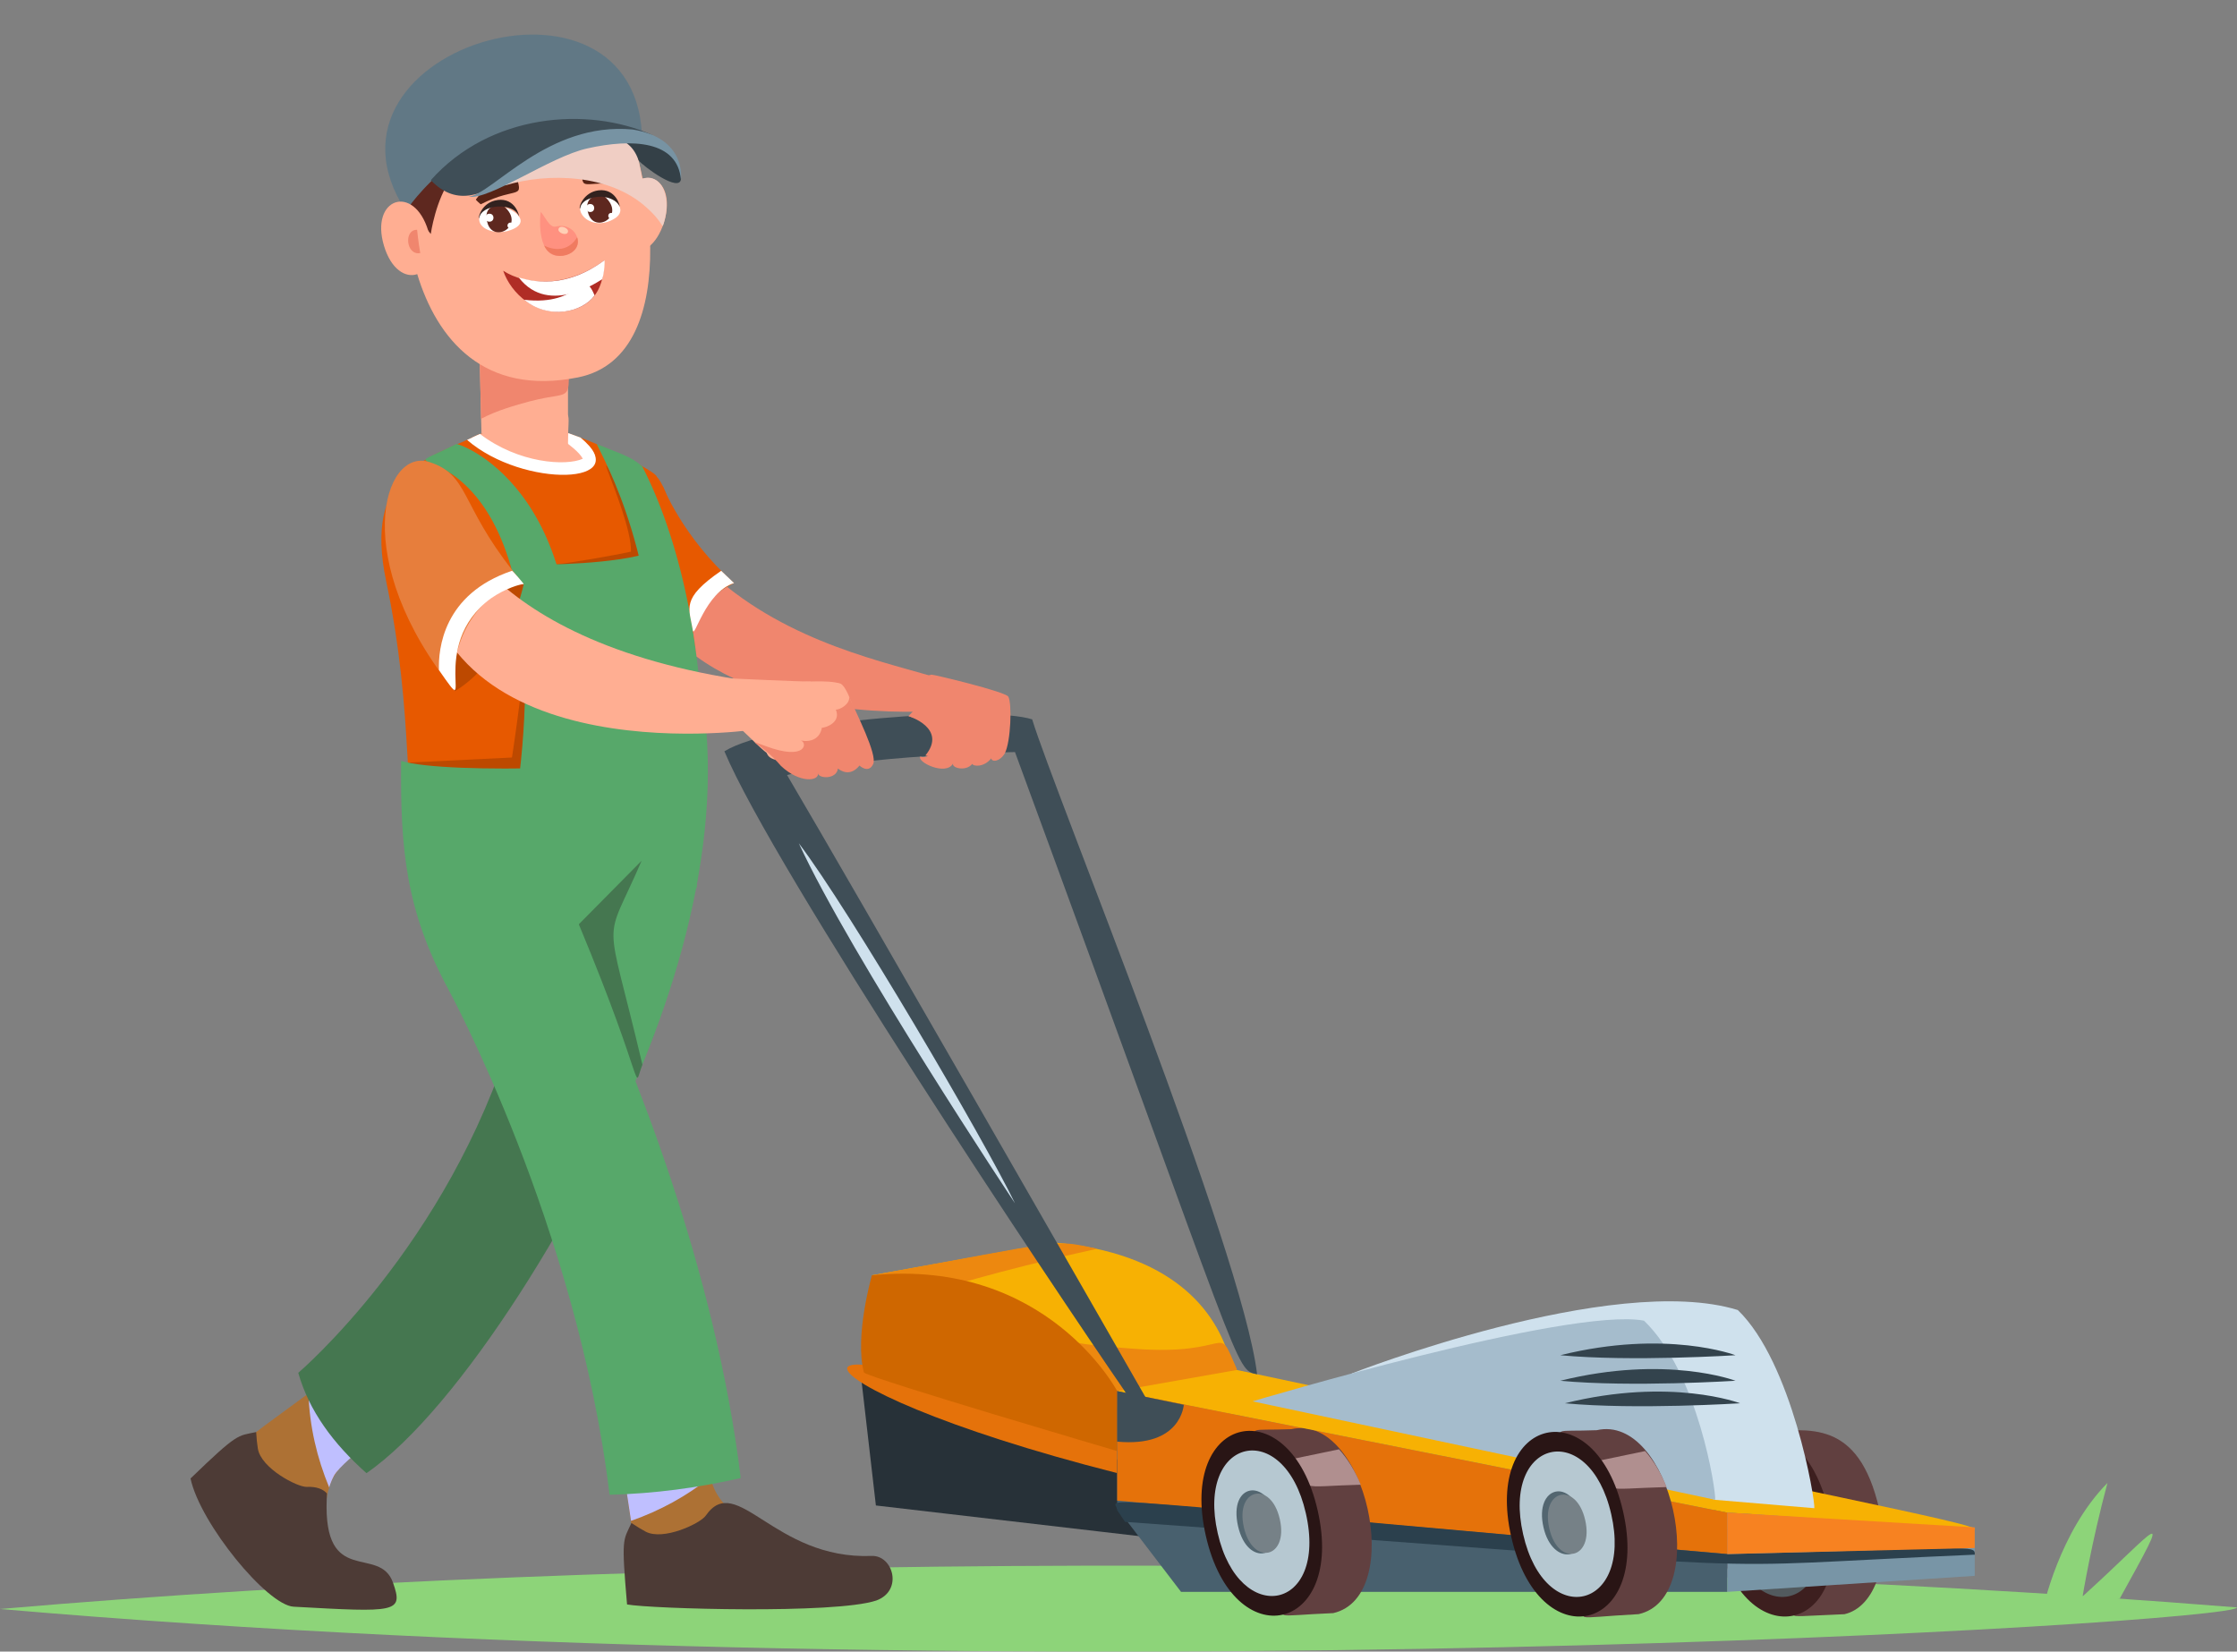 <?xml version="1.0" encoding="UTF-8"?><svg xmlns="http://www.w3.org/2000/svg" xmlns:xlink="http://www.w3.org/1999/xlink" viewBox="0 0 369.74 272.95"><rect x="0" y="0" width="369.74" height="272.95" fill="#808080" stroke="none"/><defs><style>.cls-1{fill:#5e281f;}.cls-2{fill:#536670;}.cls-3{fill:#fff;}.cls-4{fill:#8dd479;}.cls-5{fill:#cfe1ed;}.cls-6{fill:#572315;}.cls-7{fill:#768187;}.cls-8{isolation:isolate;}.cls-9{fill:#ffcfb5;}.cls-10{fill:#f7b103;}.cls-11{fill:#2b404d;}.cls-12{fill:#ff9180;}.cls-13{fill:#bd4900;}.cls-14{fill:#33221f;}.cls-15{fill:#ed880f;}.cls-16{fill:#4d3b36;}.cls-17{fill:#f78221;}.cls-18{fill:#457750;}.cls-19{fill:#b08f8f;}.cls-20{fill:#ffae92;}.cls-21{fill:#57a86a;}.cls-22{fill:#f07b60;}.cls-23{fill:#b02d25;}.cls-24{fill:#f0866e;}.cls-25{fill:#291515;}.cls-26{fill:#7793a3;}.cls-27{fill:#ad7134;}.cls-28{fill:#bfbfff;}.cls-28,.cls-29{mix-blend-mode:multiply;}.cls-30{fill:#614040;}.cls-31{fill:#596166;}.cls-32{clip-path:url(#clippath);}.cls-33{fill:#344047;}.cls-34{fill:#273138;}.cls-35{fill:#e5720a;}.cls-36{fill:none;}.cls-37{fill:#cf6700;}.cls-38{fill:#33434d;}.cls-39{fill:#b6c8d1;}.cls-40{fill:#617885;}.cls-41{fill:#a5bccc;}.cls-29{fill:#f0cec4;}.cls-42{fill:#525a5e;}.cls-43{fill:#48606e;}.cls-44{fill:#e75900;}.cls-45{fill:#3d1f1f;}.cls-46{fill:#3f4e57;}.cls-47{fill:#51516b;}.cls-48{fill:#e77e3c;}.cls-49{fill:#7895a6;}</style><clipPath id="clippath"><rect class="cls-36" width="369.74" height="272.95"/></clipPath></defs><g class="cls-8"><g id="_Ñëîé_3"><g class="cls-32"><path class="cls-4" d="m369.74,265.65c-120.48-9.66-264.89-8.82-369.74.26,169.58,14.68,369.74,2.25,369.74-.26Z"/><g><path class="cls-27" d="m54.24,252.75c-8.47,2.66-10.75-.5-10.79-.56,0,0-3.85-9.18-2.51-13.6.45-1.52.04-.91,10.31-8.5,0,0,8.62,5.56,8.28,9.34-.34,1.37-7.25,3.21-5.3,13.33Z"/><path class="cls-16" d="m42.34,236.67c.06,1.06.15,1.95.28,2.73.51,3.25,6.54,6.4,8.1,6.33,1.62-.07,2.67.37,3.32,1.08-.02.3-.03.62-.04.92h0c-.58,14.71,8.71,7.48,10.96,13.84,1.76,4.98.55,4.9-16.43,3.96-4.36-.24-15.44-13.72-17.04-21.19,7.91-7.64,7.74-7.01,10.85-7.67Z"/></g><path class="cls-28" d="m55.16,243.98c-.28.53-.54,1.15-.75,1.84-2.01-4.86-3.24-10.02-3.43-15.54.63-.46,8.87,5.66,8.55,9.13-.11.43-3.53,2.94-4.37,4.56Z"/><path class="cls-18" d="m84.65,171c-10.59,34.8-35.35,55.88-35.35,55.88,1.77,6.27,5.78,11.7,11.27,16.58,15.29-10.52,36.42-44.45,47.49-72.46h-23.42Z"/><path class="cls-20" d="m109.76,36.71c-2.56,8.02-9.63,5.24-7.32-2.48,2.38-7.84,9.71-5.47,7.32,2.48Z"/><path class="cls-10" d="m200.77,241.17l-56.66-30.41,30.15-5.41c38.44,3.35,30.45,37.32,26.51,35.83Z"/><path class="cls-15" d="m181.35,206.37c-7.85-1.64-4.87-1.42-37.24,4.39,10.26,5.51.45,3.79,37.24-4.39Z"/><path class="cls-15" d="m187.26,222.89c-4.37-.34-11.11-.7-15.89-2.86-.11,6.74-18.71-4.69,29.4,21.14,0,0,3.64,1.38,3.64-14.96-3.52-8.07-.19-2-17.15-3.32Z"/><path class="cls-34" d="m190.88,254.17l-46.11-5.37-2.38-20.64c.97-.13,42.26,13,42.26,13,2.81,6.71,6.23,13,6.23,13Z"/><path class="cls-35" d="m184.65,239.8c-60.68-26.18-58.31-11.15,0,3.65v-3.65Z"/><path class="cls-30" d="m297.51,263.39c-5.54-2.53-8.28-17.47-3.62-24.13-2.28-.23-1.73.47-2.11-2.67,7.02-.26,15.39-2.27,18.84,12.87,1.91,8.4-.67,16.15-5.77,17.31-13.92.57-5.86.85-7.34-3.37Z"/><path class="cls-45" d="m283.79,254.01c4.59,20.12,23.07,15.9,18.48-4.22-4.59-20.12-23.07-15.91-18.48,4.22Z"/><path class="cls-42" d="m285.75,253.56c3.61,15.85,18.18,12.53,14.56-3.32-3.62-15.85-18.18-12.53-14.56,3.32Z"/><path class="cls-31" d="m289.11,252.4c1.51,6.64,7.95,5.7,6.32-1.44-1.57-6.88-7.89-5.44-6.32,1.44Z"/><path class="cls-7" d="m290.07,252.58c1.47,6.46,7.41,5.11,5.94-1.35s-7.41-5.11-5.94,1.35Z"/><g><path class="cls-27" d="m124.37,251.91c-3,8.36-6.9,8.27-6.96,8.26,0,0-9.64-2.47-12.36-6.21-.75-1.01-.37-.2-2.29-12.78,0,0,11.37-4.09,14.18-1.54.89,1.12-1.83,7.71,7.43,12.27Z"/><path class="cls-28" d="m104.3,251.35l-1.54-10.17s11.37-4.09,14.18-1.54c.2.25.22,2.56.52,4.43-3.95,3.2-8.4,5.6-13.15,7.27Z"/><path class="cls-16" d="m104.36,251.69c.88.59,1.64,1.05,2.35,1.43,2.91,1.56,9.05-1.35,9.94-2.64,5.13-7.39,11.25,7.29,27.42,6.66,3.53-.14,5.26,5.73.76,7.37-6.8,2.27-37.22,1.37-41.19.65-.96-11.14-.66-10.47.72-13.45Z"/></g><polygon class="cls-20" points="79.58 71.59 93.88 72.5 93.88 54.53 79.19 55.55 79.58 71.59"/><path class="cls-24" d="m87.62,66.32c7.89-2.13,6.27,1.5,6.27-11.8l-14.7,1.02.33,13.67c2.6-1.39,5.68-2.24,8.1-2.9Z"/><path class="cls-21" d="m100.75,247.03c7.44-.18,14.65-1.16,21.68-2.76-4.22-34.85-18.11-68.75-25.34-84.25-23.07,3-21.52,2.6-23,3.45.22.39,21.28,39.16,26.66,83.55Z"/><polygon class="cls-49" points="285.47 249.97 326.39 252.42 326.39 260.43 285.47 263.08 285.47 249.97"/><path class="cls-47" d="m84.62,93.23c.04.12,0,.11,0,.01h0Z"/><path class="cls-44" d="m113.15,146.56s-36.72-3.75-43.75-2.51c-2.82-10.07-.83-25.51-5.58-48.04-3.72-17.66,6.58-20.15,13.81-23.51,2.66-1.23-.05-.91,16.25-.91,5.33,1.7,14.67,6.36,14.67,7.21,3.56,3.25,10.81,38.32,4.6,67.76Z"/><path class="cls-13" d="m84.62,125.19l-17.21.84c7.4,1.79,14.32,2.6,21.93,2.57-3.63-20.92-2.07-20.64-4.72-3.41Z"/><path class="cls-21" d="m116.11,124.5c-7.79,2.36-42.02,3.61-49.81,1.25-.15,14.51.76,24.7,7.8,37.73,27.59-4.15,21.7-1.44,26.89-9.5,6.14-9.52,2.87-8.26,14.15-7.22,0,0,.97-9.81.97-22.26Z"/><path class="cls-20" d="m95.53,62.37c-30.99,6.2-31.27-37.35-25.99-43.78,4.58-5.56,12.92-7.02,19.37-6.93,2.61.04,8.21-1.41,12.88,5.31,5.14,7.22,12.09,41.74-6.26,45.4Z"/><path class="cls-1" d="m71.2,38.67s.8-5.76,3.46-9.26c-1.5-3.5-2.83-3.24-2.83-3.24-5.27,9.21-5.37,6.42-.63,12.5Z"/><g><path class="cls-12" d="m92.59,42.29c-3.1.23-3.59-4.18-3.22-7.27.54.46,1.44,2.68,2.46,2.43,3.79-.95,5.56,4.47.76,4.84Z"/><path class="cls-9" d="m92.33,37.79c-.27.66,1.27,1.26,1.53.59.26-.69-1.28-1.26-1.53-.59Z"/><path class="cls-22" d="m89.94,40.58s3.43,1.95,5.45-1.37c1,2.9-4.1,4.52-5.45,1.37Z"/></g><g><path class="cls-23" d="m99.89,43.01c-.25.21.77,6.9-5.8,8.33-5.47,1.12-9.67-2.9-10.92-6.6,3.7,2.42,10.52,2.9,16.73-1.73Z"/><path class="cls-3" d="m99.53,46.15c-.1-.02-8.73,6.3-13.78-.28.6.05,6.73,2.67,14.15-2.86.1-.04,0,2.14-.37,3.14Z"/><path class="cls-3" d="m98.28,48.81c-1.99,2.79-7.55,4.11-11.64.73,9.45,1.15,9.56-5.58,11.64-.73Z"/></g><g><path class="cls-3" d="m101.33,36.26h0c2.8-1.42.25-4.28-2.82-3.7-5.35.63-1.58,6.15,2.83,3.7Z"/><path class="cls-1" d="m97.19,35.13c.93,3.68,6.46.59,2.73-2.66-2.3-.44-3.26.75-2.73,2.66Z"/><path class="cls-3" d="m96.89,34.38c0,.89,1.33.88,1.32,0,0-.88-1.31-.91-1.32,0Z"/><path class="cls-3" d="m100.54,35.67c0,.65.96.64.97,0,0-.64-.95-.66-.97,0Z"/><path class="cls-14" d="m98.89,31.46c-2.42.32-3.3,2.78-3.04,3.01.13-.01-.1-.98,1.62-1.65,2.25-.82,4.51.13,4.95,1.33.1,0-.58-3.07-3.53-2.69Z"/><path class="cls-3" d="m79.2,36.23c.05,1.79,2.76,2.44,4.68,1.96,6.84-1.94-4.68-7.14-4.68-1.96Z"/><path class="cls-1" d="m80.54,36.73c.91,3.67,6.51.55,2.73-2.66-2.33-.43-3.25.77-2.73,2.66Z"/><path class="cls-3" d="m80.24,35.98c-.02.89,1.33.88,1.32,0,0-.87-1.31-.91-1.32,0Z"/><path class="cls-3" d="m83.88,37.27c0,.66.97.63.98,0,0-.64-.95-.66-.98,0Z"/><path class="cls-14" d="m82.24,33.06c-2.67.35-3.28,3.02-3.02,3,.26-2.34,5.67-2.69,6.55-.32.1,0-.57-3.08-3.53-2.69Z"/></g><path class="cls-6" d="m96.15,27.34c2.61.02,5.1.49,7.52,2.31.11,0-.51.99-.51.99-6.95-1.16-7,1.73-7-3.3Z"/><path class="cls-6" d="m85.15,28.52c-2.48.8-4.72,1.98-6.49,4.45-.1.03.79.79.79.79,6.28-3.17,7.21-.42,5.7-5.23Z"/><polygon class="cls-43" points="195.21 263.08 285.47 263.08 285.47 249.97 184.65 229.89 184.65 249.26 195.21 263.08"/><polygon class="cls-35" points="285.47 249.97 184.65 229.89 184.65 248 285.47 256.83 285.47 249.97"/><path class="cls-11" d="m185.94,251.51c119.43,8.61,88.92,7.63,140.46,5.42,0-1.7,0-1.09-40.92-.09-112.02-9.81-100.82-9.54-100.82-7.25l1.29,1.92Z"/><path class="cls-30" d="m220.36,266.59c-10.5.43-8.78,1.22-6.99-2.39-1.07-3.09-3,1.18-5.72-10.7-1.31-5.74-.51-11.17,1.75-14.41l-1.8-.18c-.41-3.32-1.54-2.44,5.83-2.72,12.26-2.79,19.04,27.64,6.93,30.4Z"/><path class="cls-19" d="m224.91,245.37c-10.8.28-8.01,1.32-12.79-3.94l9.2-1.91c1.4,1.54,2.64,3.54,3.59,5.85Z"/><path class="cls-25" d="m199.31,253.84c4.6,20.16,23.08,15.94,18.48-4.22-4.58-20.07-23.09-15.98-18.48,4.22Z"/><path class="cls-39" d="m201.27,253.39c3.56,15.6,18.26,12.88,14.56-3.32-3.61-15.85-18.18-12.53-14.56,3.32Z"/><path class="cls-2" d="m204.63,252.23c1.57,6.88,7.89,5.44,6.32-1.44-1.51-6.64-7.95-5.7-6.32,1.44Z"/><path class="cls-7" d="m205.59,252.41c1.47,6.46,7.41,5.11,5.94-1.35-1.47-6.46-7.41-5.11-5.94,1.35Z"/><path class="cls-10" d="m204.41,226.4c158.46,33.8,135.76,26.84,81.06,23.58l-100.82-20.08,19.76-3.49Z"/><path class="cls-44" d="m121.33,96.36c-4.56,2.16-6.44,5.93-7.86,10.86-1.3,4.34-.12,4.26-3.29,1.03l-.67-28.03s3.16,8.39,11.82,16.14Z"/><path class="cls-5" d="m299.88,249.26c.17-1.31-3.65-24.09-12.65-32.76-20.73-6.38-63.82,10.49-63.82,10.49l60.08,20.88,16.38,1.38Z"/><path class="cls-41" d="m283.49,247.87c.17-1.31-2.76-20.94-11.76-29.61-12.33-2.33-64.7,13.33-64.7,13.33l76.47,16.27Z"/><path class="cls-30" d="m270.84,266.76c-11.58.62-9.92,1.43-6.99-2.4-1.1-3.15-2.99,1.22-5.72-10.69-1.31-5.74-.51-11.18,1.75-14.42l-1.8-.17c-.4-3.32-1.52-2.44,5.83-2.72,12.26-2.79,19.05,27.65,6.93,30.4Z"/><path class="cls-19" d="m275.47,245.76c-11.39.29-8.5,1.32-13.27-3.93l9.71-2.02c1.4,1.58,2.63,3.61,3.56,5.95Z"/><path class="cls-25" d="m249.79,254.01c4.59,20.12,23.07,15.9,18.48-4.22-4.59-20.12-23.07-15.91-18.48,4.22Z"/><path class="cls-39" d="m251.75,253.56c3.61,15.85,18.18,12.53,14.56-3.32-3.62-15.85-18.18-12.53-14.56,3.32Z"/><path class="cls-2" d="m255.11,252.4c1.51,6.64,7.95,5.7,6.32-1.44-1.57-6.88-7.89-5.44-6.32,1.44Z"/><path class="cls-7" d="m256.07,252.58c1.47,6.46,7.41,5.11,5.94-1.35s-7.41-5.11-5.94,1.35Z"/><path class="cls-38" d="m286.85,223.97s-11.42-4.35-28.96,0c11.71,1.1,28.96,0,28.96,0Z"/><path class="cls-38" d="m286.85,228.19s-11.42-4.35-28.96,0c11.71,1.1,28.96,0,28.96,0Z"/><path class="cls-38" d="m287.61,231.91s-11.42-4.35-28.96,0c11.71,1.1,28.96,0,28.96,0Z"/><path class="cls-29" d="m107.89,29.5c-1.13-.38-1.69.21-1.77-.08-.49-2.8-1.14-5.6-2.09-8.11-4.66,1.03-11.57,1.9-21.86,8.09l1.32,1.24c7.18-2.18,17.36-1.84,23.4,3.68,3.09,2.77,2.43,3.78,2.87,2.39.99-3.3.16-6.53-1.87-7.21Z"/><path class="cls-37" d="m144.11,210.76s-2.91,10.09-1.31,16.08c1.67,1.16,41.85,12.97,41.85,12.97v-9.92s-11.64-22.04-40.54-19.13Z"/><polygon class="cls-17" points="285.47 256.83 326.39 255.83 326.39 252.42 285.47 249.97 285.47 256.83"/><path class="cls-40" d="m94.9,20.82c8.28.74,11.19,4.43,11.19,4.43,1.98-34.74-56.96-17.86-39.01,9.62,0,0,10.16-15.64,27.82-14.06Z"/><path class="cls-13" d="m104.29,91.17c-2.31.52-10.63,1.99-12.31,2.06,7.69,1.52,16.56-.85,16.56-.85-16.03-30.25-4.02-7.95-4.25-1.21Z"/><path class="cls-33" d="m97.72,23.13s5.98-2.15,7.83,3.38c.82,1.01,6.88,5.5,7.01,3.01-.08-3.79-2.3-4.81-5.07-7.04-12.98-.84-11.18-1.17-9.77.65Z"/><path class="cls-20" d="m70.79,38.16c2.37,7.9-4.95,10.37-7.32,2.47-2.38-7.91,4.93-10.38,7.32-2.47Z"/><path class="cls-24" d="m69.46,41.82c-.09-.5-.32-1.9-.52-3.84-2.25-.07-1.83,4.3.52,3.84Z"/><path class="cls-21" d="m101.49,186.5h-12.68c-1.31-25.99-5.9-9.48,26.51-75.45,5.39,24.66-2.94,52.71-13.83,75.45Z"/><path class="cls-46" d="m107.82,22.31c-10.74-4.8-26.82-3.53-36.62,7.47,8.97,9.23,17.14-9.47,34.46-6.51,0-1.28-.43-.96,2.16-.96Z"/><path class="cls-26" d="m112.55,29.7c-.56-6.42-7.94-6.86-15.49-5.17-6.21,1.38-16.16,8.59-19.62,7.98,4-.44,13.09-12.42,27.11-11.11,9.03,1.43,8,8.3,8,8.3Z"/><path class="cls-21" d="m92.79,129l-6.95-.81c3.15-27.13-2.14-40.04-7.13-46.1-6.99-8.46-13.11-3.89-3.26-8.72,2.8.63,25.3,10.96,17.34,55.63Z"/><path class="cls-21" d="m116.05,128.08l-6.99-.2c.68-33.05-7.4-48.36-10.44-54.51,3.87,1.62,5.7,2.05,7.54,3.72,5.89,11.4,10.5,29.79,9.89,50.99Z"/><path class="cls-21" d="m89.32,93.31s12.66.02,18.5-2.14c1.18,5.67,5.67,34.43,4.01,38.55-1.67,4.12-20.49,2.95-20.49,2.95l-2.02-39.36Z"/><path class="cls-13" d="m86.56,96.53s-2.46,12.33-11.4,17.71c-2.19-6.38,5.09-17.61,11.4-17.71Z"/><path class="cls-20" d="m73.41,83.2s5.47,24.44,55.25,29.97c-.47,7.03-4.73,7.5-4.73,7.5,0,0-56.18,7.79-54.49-33.72,0,.5,3.97-3.75,3.97-3.75Z"/><path class="cls-48" d="m86.56,96.53c-5.49,0-12.57,7.86-11.4,17.7-17.52-21.57-11.88-40.33-4.19-37.87,6.54,2.08,5.08,6.96,13.8,17.99,2.23,2.83,1.79,2.06,1.79,2.18Z"/><path class="cls-4" d="m337.66,265.95s2.67-12.8,10.67-20.87c-2.67,9.92-4.11,18.75-4.11,18.75,12.75-11.55,15.21-16.06,6.12.4l-12.67,1.72Z"/><path class="cls-20" d="m93.48,78.16c-8.24.41-16.75-5.24-15.33-5.9,14.13-6.62,27.79,5.27,15.33,5.9Z"/><path class="cls-18" d="m106.18,175.95c-1.72,4.37.99,4.45-10.51-23.2l10.38-10.5c-6.36,14.79-6.09,7.34.13,33.7Z"/><path class="cls-3" d="m95.95,72.31c-.06-.05-1.97-.7-2.04-.72-.18,0-.01-.16-.91,1.07,1.09.86,2.71,2,3.33,3.15-2.72,1.25-10.62.79-17.01-4.1-1.4.66-.92.44-2.12.99,9.34,8.09,28.06,7.42,18.75-.39Z"/><path class="cls-46" d="m167.76,124.29s-25.98.49-37.67,3.8c11.37,19.29,50.58,87.7,61.69,107.09-2.7.52-1.34,1.44-6.26-5.83-11.17-16.21-57.63-85.72-65.79-105.19,8.56-5.24,43.65-7.59,50.87-5.28,3.76,12.29,34.71,87.67,37.18,108.24-3.73-.8-1.94.75-40.02-102.83Z"/><path class="cls-24" d="m157.43,112.82c-8.14-2.85-24.06-5.33-37.25-15.83-2.64,1.54-4.35,3.78-5.67,7.16.23,1.42.44,2.88.62,4.36,15.34,11.23,40.62,8.93,40.62,8.93,2.1-4.65,3.97-3.82,1.68-4.62Z"/><g><path class="cls-20" d="m139.27,125.76c.56-.42,1.12-1.17,1.24-2.28,0,0,.52.53,1.47-1.03.58-.97-1.59-8.88-3.05-9.46-2.05-.71-6.98-.26-9.3-.07-4.47,14.72-5.9,12.84,9.63,12.84Z"/><path class="cls-20" d="m123.48,121.44c5.02,4.93,4.36,3.96,9.61,3.96.12-.79.35-1.51,1.3-1.44-.22-1.71-.26-3.19,1.47-3.69.11-1.16.62-2.54,2.21-2.53.14-1.24.49-3.55.87-4.74-3.74-.7-10.43.41-12.49-.21-5.12,6.98-6.26,5.56-2.96,8.66Z"/><path class="cls-20" d="m121.08,112.13s11.11.53,12.96.5c-9.31,8.62-12.45-.01-12.96-.5Z"/><path class="cls-24" d="m140.36,115.14c1.1,2.61,4.71,9.6,3.96,11.14-.79,1.65-2.26.24-2.26.24-1.59,1.95-3.17.8-3.57.49-.21,1.85-3.27,1.69-3.29.75.23,1.36-3.03,1.74-6.13-1.19-3.09-3.65-6.44-4.71-2.59-3.29,6.81,2.55,7-.56,5.89-.9,1.64.32,3.15-.29,3.47-2.1.8-.05,3.18-.95,2.31-3,.67.02,2.39-.92,2.19-2.13Z"/></g><path class="cls-5" d="m167.76,198.86s-27.13-40.83-35.73-59.5c8.52,11.25,30.61,48.93,35.73,59.5Z"/><path class="cls-24" d="m166.08,124.5c-.81,1.37-2.12,1.5-2.25.83-1.17,1.5-2.97,1.35-3.13.91-1.07,1.35-3.58.64-3.14-.12-1.13,2.23-6.09-.21-5.44-1.09,1.66.82,7.42-3.85-1.97-6.68,1.53-1.56,1.2-1.44,1.75-1.16-1.9-5.49-1.02-4.56,2.04-5.7.38-.03,12.35,2.84,12.72,3.65.62,1.07.43,7.36-.58,9.36Z"/><path class="cls-24" d="m150.16,118.35s6.49,1.98,2.79,6.51c4.26,1.39,11.22-7.7-2.79-6.51Z"/><path class="cls-46" d="m195.66,232.16s-.4,7.09-11.01,6.09v-8.36l11.01,2.27Z"/><path class="cls-20" d="m93.88,73.45c-4.41,0-3.39,1.29-3.39-5,4.41,0,3.39-1.29,3.39,5Z"/><path class="cls-3" d="m86.56,96.53c-.57,0-3,.69-5.39,2.34-10.84,7.93-2.03,21.42-8.62,11.85-.12-3.37.66-12.55,12.08-16.39.1,0,1.93,2.1,1.93,2.2Z"/><path class="cls-3" d="m121.33,96.36c-4.8,1.54-6.57,9.35-6.82,7.79-.59-3.66-2.06-5.18,4.69-9.82l2.13,2.03Z"/></g></g></g></svg>